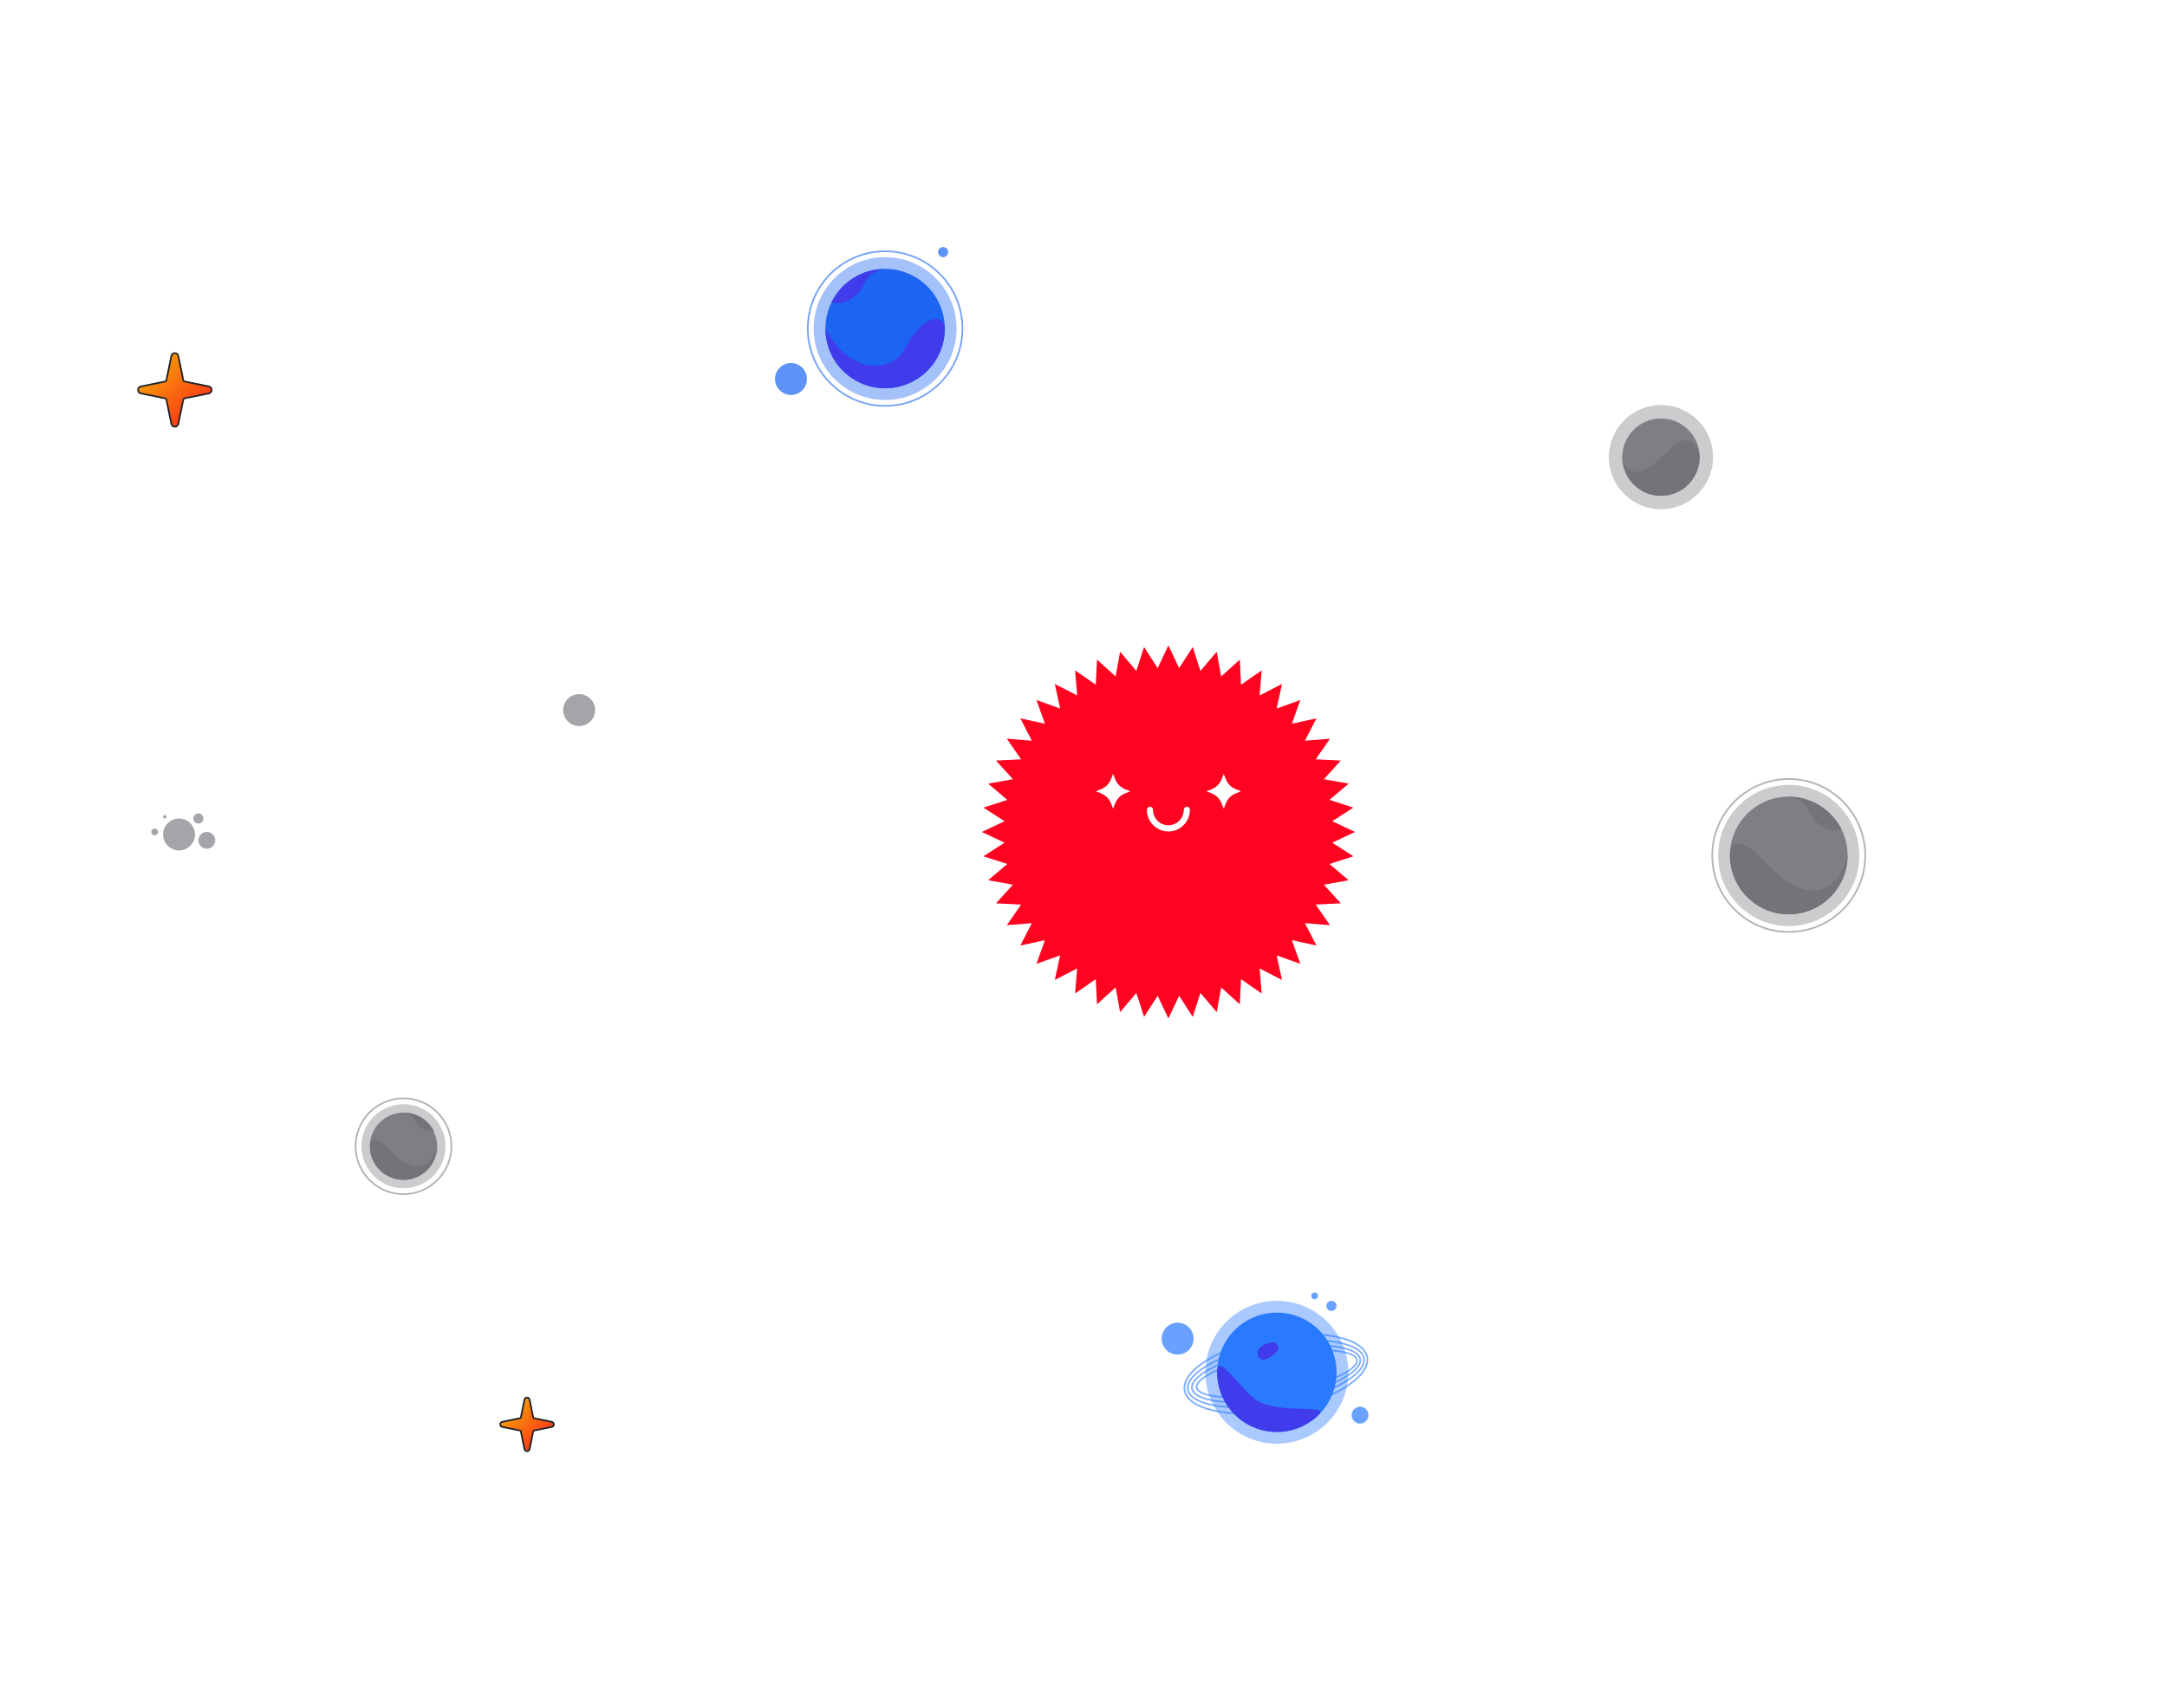 <svg  viewBox="0 0 1289 1016" fill="none" xmlns="http://www.w3.org/2000/svg">
<path opacity="0.5" d="M1074.14 612.49C1055.36 674.403 997.839 718.4 919.869 739.416C841.907 760.43 743.581 758.438 643.382 728.429C543.183 698.42 460.127 646.09 406.838 585.768C353.544 525.439 330.072 457.185 348.853 395.272C367.634 333.358 425.157 289.361 503.127 268.345C581.089 247.332 679.414 249.324 779.613 279.333C879.813 309.341 962.868 361.672 1016.16 421.994C1069.45 482.322 1092.92 550.577 1074.14 612.49Z" stroke="white"/>
<path d="M1130.36 638.31C1106.91 715.614 1036.95 771.079 942.682 798.205C848.415 825.329 729.899 824.089 609.487 788.027C489.074 751.964 389.609 687.92 326.13 613.553C262.646 539.181 235.194 454.543 258.644 377.239C282.093 299.935 352.045 244.47 446.318 217.344C540.584 190.22 659.1 191.46 779.513 227.522C899.925 263.585 999.39 327.629 1062.87 401.996C1126.35 476.368 1153.81 561.006 1130.36 638.31Z" stroke="white"/>
<path opacity="0.4" d="M1142.81 642.039C1118.69 721.541 1046.74 778.578 949.781 806.469C852.824 834.358 730.924 833.077 607.073 795.984C483.221 758.892 380.913 693.024 315.617 616.542C250.317 540.055 222.074 453.011 246.191 373.51C270.307 294.008 342.256 236.97 439.219 209.08C536.175 181.191 658.075 182.472 781.927 219.564C905.778 256.657 1008.09 322.524 1073.38 399.006C1138.68 475.493 1166.93 562.538 1142.81 642.039Z" stroke="white"/>
<path opacity="0.4" d="M1182.85 669.007C1153.92 764.379 1067.54 832.767 951.125 866.178C834.719 899.587 688.356 897.997 539.639 853.457C390.923 808.918 268.055 729.876 189.618 638.113C111.178 546.345 77.216 441.914 106.146 346.542C135.077 251.171 221.463 182.783 337.875 149.372C454.282 115.963 600.645 117.553 749.361 162.093C898.078 206.632 1020.95 285.674 1099.38 377.437C1177.82 469.205 1211.78 573.636 1182.85 669.007Z" stroke="white"/>
<path fill-rule="evenodd" clip-rule="evenodd" d="M897.586 499.01C896.694 498.121 762.526 498.272 761.117 499.164C760.468 499.573 760.08 500.646 760.254 501.548C760.561 503.135 762.722 503.186 829.133 503.186C897.489 503.186 897.695 503.181 897.949 501.407C898.09 500.428 897.926 499.35 897.586 499.01ZM895.745 446.314C895.165 444.653 892.552 444.972 880.528 448.174C868.446 451.391 867.557 451.752 867.557 453.45C867.557 456.55 869.837 456.639 879.904 453.934C896.176 449.561 896.779 449.271 895.745 446.314ZM889.614 551.267C889.253 551.049 884.287 549.621 878.577 548.094C869.669 545.711 868.023 545.491 866.971 546.541C864.459 549.047 866.604 550.443 877.303 553.268C883.082 554.793 888.364 555.831 889.04 555.572C890.327 555.078 890.744 551.949 889.614 551.267ZM869.959 571.866C868.017 570.399 844.927 561.147 843.205 561.147C841.121 561.147 840.261 563.177 841.629 564.867C843.105 566.692 868.198 576.87 869.753 576.275C871.333 575.67 871.458 572.999 869.959 571.866ZM868.721 427.503C867.391 426.175 863.53 427.442 844.408 435.476C827.306 442.661 824.274 444.21 824.037 445.882C823.878 446.998 824.299 448.055 825.011 448.328C826.206 448.785 865.933 432.923 868.212 431.078C869.402 430.115 869.643 428.422 868.721 427.503ZM866 598.386C865.175 597.654 850.741 589.13 833.925 579.445C817.109 569.759 793.327 556.049 781.075 548.98C751.797 532.083 753.219 532.786 751.583 534.417C750.857 535.142 750.467 536.256 750.717 536.893C751.183 538.078 863.294 602.984 864.874 602.984C865.355 602.984 866.142 602.249 866.625 601.351C867.287 600.116 867.134 599.392 866 598.386ZM864.718 476.816C863.143 475.559 761.024 489.085 760.007 490.685C757.125 495.222 758.764 495.146 811.672 488.278C839.286 484.694 862.764 481.394 863.844 480.944C866.011 480.042 866.409 478.165 864.718 476.816ZM865.009 521.534C864.567 521.262 854.053 519.691 841.641 518.042C793.449 511.639 764.681 507.98 762.535 507.98C759.963 507.98 758.605 510.382 760.296 511.94C761.588 513.13 863.564 526.694 864.923 525.855C866.028 525.174 866.087 522.199 865.009 521.534ZM858.166 404.377C856.961 403.732 845.679 409.876 804.8 433.437C776.289 449.869 752.344 463.93 751.589 464.685C750.429 465.842 750.397 466.276 751.389 467.467C752.034 468.244 753.199 468.714 753.975 468.51C755.42 468.134 856.628 409.998 858.603 408.41C860.153 407.164 859.954 405.332 858.166 404.377ZM843.573 458.87C842.009 458.272 760.115 479.943 758.549 481.37C757.001 482.78 758.159 485.318 760.35 485.318C761.339 485.318 766.703 484.109 772.267 482.631C822.813 469.205 841.203 464.229 842.879 463.522C845.081 462.594 845.526 459.618 843.573 458.87ZM843.753 538.897C842.758 538.528 822.251 533.019 776.868 520.932C761.196 516.758 759.892 516.54 758.554 517.874C757.291 519.135 757.271 519.466 758.395 520.583C759.098 521.283 775.201 526.005 794.179 531.075C813.156 536.146 831.7 541.118 835.387 542.124C839.075 543.13 842.71 543.715 843.468 543.425C845.104 542.799 845.313 539.477 843.753 538.897ZM834.143 606.206C821.305 595.842 805.869 584.656 804.712 584.876C803.963 585.018 803.23 585.973 803.084 586.999C802.835 588.73 809.394 594.184 834.033 612.735C835.483 613.827 837.856 612.623 837.856 610.794C837.856 609.918 836.186 607.854 834.143 606.206ZM787.653 592.525C762.995 567.921 742.865 548.509 742.009 548.509C736.96 548.509 740.224 552.194 783.826 595.725C827.492 639.318 830.731 642.179 831.526 637.848C831.664 637.098 812.93 617.746 787.653 592.525ZM818.463 375.671C817.887 375.096 816.998 374.625 816.488 374.625C815.979 374.625 808.746 381.434 800.415 389.757C785.228 404.928 783.342 407.67 787.541 408.477C788.708 408.701 793.553 404.435 804.346 393.679C812.687 385.367 819.512 378.15 819.512 377.642C819.512 377.133 819.04 376.247 818.463 375.671ZM816.236 549.505C809.7 546.164 757.906 525.372 756.698 525.604C755.9 525.758 755.306 526.737 755.306 527.901C755.306 529.745 758.066 531.075 785.599 542.485C802.775 549.603 816.487 554.812 817.266 554.514C819.444 553.68 818.862 550.848 816.236 549.505ZM812.818 409.707C812.576 409.108 811.643 408.618 810.746 408.618C809.171 408.618 749.843 453.235 746.832 456.683C745.048 458.727 745.667 460.914 748.028 460.914C749.718 460.914 813.46 412.589 813.328 411.409C813.29 411.072 813.06 410.307 812.818 409.707ZM802.506 357.519C801.801 357.25 800.86 357.164 800.414 357.329C798.711 357.96 733.03 444.348 733.03 445.958C733.03 448.07 735.049 448.93 736.793 447.562C737.515 446.996 749.853 431.236 764.211 412.54C778.568 393.844 793.346 374.612 797.052 369.8C803.768 361.079 804.935 358.449 802.506 357.519ZM799.003 455.376C797.606 454.841 757.835 470.805 755.841 472.701C754.241 474.223 755.227 476.602 757.458 476.602C758.982 476.602 793.922 462.511 798.625 460C800.602 458.945 800.836 456.078 799.003 455.376ZM763.312 588.389C742.735 561.678 736.579 554.23 735.214 554.397C730.975 554.915 733.042 558.179 758.822 591.653C773.035 610.109 785.163 625.714 785.772 626.332C787.317 627.895 789.826 626.712 789.737 624.463C789.696 623.427 777.924 607.357 763.312 588.389ZM768.66 555.918C758.966 548.487 750.307 542.046 749.42 541.604C747.022 540.41 744.498 543.056 746.146 545.038C747.225 546.335 758.564 555.187 776.488 568.725C783.806 574.252 786.331 574.913 786.302 571.295C786.29 569.902 781.815 566 768.66 555.918ZM779.272 645.323C773.355 635.316 772.308 634.094 770.311 634.858C768.024 635.734 768.5 637.407 773.634 646.534C779.615 657.167 781.244 659.222 783.123 658.503C785.555 657.572 784.617 654.36 779.272 645.323ZM771.876 365.571C771.142 364.839 770.026 364.438 769.394 364.68C768.027 365.203 725.898 437.74 725.374 440.473C724.876 443.068 727.628 444.064 729.566 441.99C730.713 440.761 768.024 376.723 772.206 368.802C773.006 367.287 772.94 366.633 771.876 365.571ZM767.039 673.148C765.175 668.833 754.224 642.589 742.704 614.827C731.183 587.066 721.283 564.059 720.703 563.702C719.409 562.905 717.582 563.529 717.033 564.96C716.808 565.544 719.477 572.868 722.964 581.234C726.451 589.602 737.433 616.058 747.368 640.027C757.303 663.996 765.984 684.161 766.658 684.839C767.663 685.849 768.128 685.87 769.239 684.951C771.134 683.38 770.887 682.052 767.039 673.148ZM764.769 429.246C763.161 427.641 760.52 429.54 750.706 439.354C739.748 450.315 737.582 453.941 741.997 453.941C743.364 453.941 747.278 450.637 754.664 443.252C764.496 433.416 766.36 430.833 764.769 429.246ZM761.421 336.591C760.7 336.314 759.588 336.288 758.95 336.533C757.369 337.138 746.931 362.955 747.583 364.648C747.879 365.419 748.894 365.888 749.939 365.738C751.398 365.528 752.886 362.88 757.19 352.836C762.966 339.355 763.48 337.379 761.421 336.591ZM744.024 584.677C731.732 563.389 729.394 559.84 727.656 559.84C726.481 559.84 725.514 560.434 725.356 561.253C725.119 562.479 751.868 609.829 754.09 612.117C754.963 613.016 757.587 611.844 758.094 610.327C758.243 609.88 751.912 598.338 744.024 584.677ZM743.606 381.731C743.199 381.084 742.127 380.696 741.224 380.869C740.002 381.102 737.722 385.636 732.307 398.604C716.688 436.005 716.391 436.817 717.802 438.237C718.71 439.151 719.484 439.279 720.445 438.673C721.193 438.202 726.686 426.075 732.651 411.724C745.163 381.627 744.568 383.257 743.606 381.731ZM735.064 350.439C734.426 348.831 731.469 349.116 730.533 350.874C730.085 351.714 728.532 356.91 727.08 362.423C722.186 380.999 710.214 425.58 709.001 429.742C707.959 433.318 707.971 434.042 709.084 435.153C710.871 436.936 712.695 435.984 713.731 432.728C714.429 430.537 733.925 357.893 735.173 352.836C735.35 352.116 735.301 351.038 735.064 350.439ZM733.049 640.899C731.695 636.105 727.173 619.435 723.001 603.856C712.388 564.228 713.063 566.377 711.236 566.377C710.369 566.377 709.268 566.868 708.79 567.466C707.745 568.779 729.77 651.732 731.437 652.76C732.758 653.574 735.675 652.106 735.581 650.674C735.543 650.091 734.403 645.692 733.049 640.899ZM715.531 653.537C714.638 647.065 713.669 640.138 713.381 638.143C712.813 634.224 710.795 632.64 708.846 634.585C707.88 635.55 708.051 638.511 709.868 652.216C711.069 661.276 712.406 669.042 712.839 669.475C714.318 670.95 716.864 669.73 717.014 667.474C717.093 666.28 716.426 660.008 715.531 653.537ZM712.306 362.261C711.412 361.52 710.627 361.48 709.606 362.122C708.449 362.851 707.263 369.851 703.56 397.807C699.378 429.383 699.083 432.682 700.353 433.616C702.415 435.134 704.095 434.092 704.61 430.977C704.861 429.465 706.837 414.501 709.002 397.723C711.168 380.945 713.081 366.337 713.254 365.261C713.426 364.185 713 362.835 712.306 362.261ZM707.678 594.191C705.92 580.966 704.199 569.689 703.854 569.132C703.114 567.938 700.148 567.781 699.455 568.9C698.837 569.899 704.886 616.717 705.971 619.327C706.943 621.665 709.088 621.89 710.129 619.762C710.59 618.819 709.654 609.056 707.678 594.191ZM681.887 399.902C679.821 384.801 678.101 372.348 678.064 372.229C677.824 371.451 673.74 372.216 673.415 373.1C673.034 374.136 680.255 431.388 681.055 433.676C681.265 434.276 682.431 434.766 683.648 434.766C685.683 434.766 685.85 434.472 685.751 431.061C685.692 429.024 683.952 415.002 681.887 399.902ZM685.276 569.573C684.138 568.437 681.601 569.015 681.139 570.517C680.224 573.484 670.062 652.237 670.315 654.396C670.513 656.084 671.073 656.587 672.755 656.587L674.939 656.587L680.336 616.058C685.863 574.559 686.286 570.58 685.276 569.573ZM665.837 391.622C655.074 351.858 654.687 350.657 652.626 350.657C651.366 350.657 650.393 351.229 650.232 352.064C649.872 353.931 671.551 434.624 672.823 436.155C674.111 437.704 677.164 436.197 677.023 434.081C676.969 433.26 671.935 414.152 665.837 391.622ZM675.813 567.564C675.092 567.288 673.989 567.259 673.361 567.499C672.105 567.98 672.224 567.582 662.714 602.984C659.043 616.646 653.303 638.004 649.959 650.445C646.614 662.886 644.073 673.575 644.313 674.196C645.026 676.054 648.259 675.5 649.169 673.366C650.163 671.033 677.123 570.393 677.123 569.016C677.123 568.493 676.533 567.839 675.813 567.564ZM674.909 346.734C674.277 342.66 673.731 339.228 673.694 339.108C673.459 338.33 669.371 339.096 669.04 339.979C668.423 341.624 670.91 358.315 671.921 359.325C673.255 360.655 675.791 358.702 675.934 356.234C676.001 355.084 675.539 350.809 674.909 346.734ZM666.76 432.587C665.914 430.669 654.85 404.097 642.174 373.536C621.467 323.613 618.93 317.972 617.187 317.972C614.485 317.972 614.216 319.492 616.073 324.262C617.479 327.872 658.997 428.112 662.679 436.783C663.789 439.398 664.502 440.049 666.02 439.833C668.498 439.482 668.743 437.083 666.76 432.587ZM667.089 564.644C665.907 563.665 665.479 563.676 664.438 564.715C662.646 566.502 641.151 618.527 641.487 620.265C641.653 621.126 642.594 621.723 643.786 621.723C645.607 621.723 646.863 619.177 656.686 595.575C662.672 581.194 667.779 568.614 668.035 567.62C668.312 566.543 667.93 565.34 667.089 564.644ZM654.201 430.262C650.784 424.35 644.371 413.237 639.952 405.567C633.146 393.757 631.6 391.622 629.854 391.622C628.659 391.622 627.678 392.207 627.523 393.014C627.245 394.45 654.672 442.566 656.362 443.608C657.597 444.369 659.399 443.655 659.966 442.179C660.213 441.537 657.619 436.174 654.201 430.262ZM659.947 561.365C659.186 559.483 656.347 560.176 654.589 562.673C653.661 563.991 651.343 567.815 649.437 571.171C647.532 574.526 638.437 590.281 629.226 606.179C620.017 622.078 612.48 635.665 612.48 636.374C612.48 638.436 615.247 638.968 616.924 637.228C618.212 635.893 660.648 563.192 660.457 562.65C660.419 562.543 660.189 561.965 659.947 561.365ZM626.222 411.233C604.089 382.441 599.405 376.804 597.613 376.804C596.402 376.804 595.361 377.373 595.219 378.112C595.081 378.831 606.876 394.912 621.43 413.847C643.634 442.736 648.239 448.275 650.047 448.275C651.273 448.275 652.308 447.712 652.446 446.968C652.579 446.249 640.779 430.168 626.222 411.233ZM651.235 555.315C650.448 555.015 649.258 555.125 648.588 555.561C646.197 557.116 581.031 642.667 581.26 643.949C581.393 644.693 582.418 645.257 583.637 645.257C585.425 645.257 589.703 640.165 609.395 614.607C650.757 560.922 652.664 558.388 652.664 557.114C652.664 556.426 652.021 555.617 651.235 555.315ZM606.941 412.508C581.999 387.644 567.449 373.754 566.344 373.754C560.888 373.754 563.217 376.452 602.613 415.788C641.882 454.995 644.646 457.381 645.518 452.819C645.726 451.734 634.025 439.507 606.941 412.508ZM645.093 549.526C644.773 549.206 643.883 548.945 643.115 548.945C641.51 548.945 619.469 570.661 619.469 572.242C619.469 572.817 620.288 573.725 621.288 574.261C622.927 575.135 624.237 574.118 634.392 564.092C644.724 553.892 646.731 551.161 645.093 549.526ZM637.651 456.659C629.704 449.877 602.137 429.548 600.879 429.543C598.332 429.532 598.05 432.097 600.347 434.365C601.495 435.499 609.903 442.137 619.032 449.117C635.374 461.612 638.718 463.378 639.389 459.867C639.545 459.051 638.763 457.608 637.651 456.659ZM638.978 542.554C638.658 542.234 637.846 541.972 637.174 541.972C635.644 541.972 573.164 589.786 572.525 591.445C572.268 592.113 572.675 593.276 573.43 594.028C575.032 595.628 571.589 598.032 612.309 566.89C637.65 547.51 640.939 544.509 638.978 542.554ZM636.347 637.473C634.109 636.616 633.107 638.201 627.84 650.922C622.331 664.227 621.908 666.611 625.053 666.611C626.203 666.611 627.347 666.121 627.595 665.521C627.844 664.922 630.245 659.186 632.93 652.774C638.187 640.223 638.608 638.339 636.347 637.473ZM628.474 461.947C575.832 431.309 521.906 400.76 520.827 400.965C520.068 401.109 519.329 402.049 519.185 403.053C518.977 404.496 520.172 405.617 524.863 408.381C530.044 411.434 561.957 429.845 615.492 460.665C624.115 465.63 631.781 469.576 632.526 469.433C633.272 469.292 634.004 468.328 634.152 467.292C634.37 465.776 633.263 464.734 628.474 461.947ZM632.923 534.652C631.916 534.266 622.948 538.983 605.142 549.266C590.681 557.617 567.449 571.01 553.516 579.028C539.583 587.046 527.691 593.999 527.091 594.48C525.616 595.659 525.706 598.569 527.234 599.154C528.437 599.614 536.961 594.842 602.435 557.058C626.589 543.118 633.944 538.482 634.147 537.066C634.306 535.955 633.819 534.995 632.923 534.652ZM630.247 527.373C630.004 526.774 629.117 526.283 628.274 526.283C626.138 526.283 587.025 542.593 585.491 544.122C584.466 545.147 584.442 545.615 585.364 546.722C585.982 547.465 586.86 548.073 587.314 548.073C588.559 548.073 628.475 531.498 629.733 530.458C630.888 529.504 630.953 529.119 630.247 527.373ZM627.986 472.32C626.904 471.906 613.585 466.425 598.385 460.14C583.184 453.854 569.96 448.711 568.995 448.711C567.017 448.711 566 450.492 567.029 452.154C567.942 453.628 627.461 478.211 628.859 477.693C630.765 476.986 630.14 473.145 627.986 472.32ZM624.542 481.093C622.953 480.593 603.814 475.424 582.01 469.605C547.952 460.515 542.195 459.197 541.139 460.25C538.523 462.861 540.766 464.122 554.657 467.849C611.713 483.159 623.609 486.223 625.147 486.003C626.166 485.858 627.006 484.972 627.162 483.877C627.371 482.416 626.79 481.799 624.542 481.093ZM626.094 517.911C624.275 517.214 542.514 539.084 540.881 540.703C539.757 541.817 539.78 542.15 541.063 543.431C542.431 544.794 544.814 544.279 577.721 535.501C631.55 521.144 626.855 522.581 627.174 520.37C627.339 519.221 626.899 518.219 626.094 517.911ZM624.514 490.863C623.926 490.5 600.438 487.167 572.319 483.457C529.167 477.763 521.006 476.896 519.983 477.897C518.378 479.467 519.316 481.675 521.812 482.205C522.914 482.438 540.522 484.796 560.941 487.445C581.36 490.093 603.767 493.008 610.733 493.922C623.43 495.587 625.584 495.405 625.584 492.672C625.584 492.039 625.102 491.225 624.514 490.863ZM624.21 509.143C623.383 508.825 613.035 509.811 601.214 511.331C550.505 517.853 521.672 521.797 520.809 522.33C519.673 523.03 519.589 525.998 520.686 526.675C521.69 527.294 622.046 514.286 623.837 513.305C625.738 512.263 625.958 509.812 624.21 509.143ZM623.679 499.688C623.045 499.447 592.258 499.35 555.263 499.475L488 499.7L488 501.879L488 504.058L556.136 504.058L624.273 504.058L624.553 502.093C624.707 501.012 624.314 499.93 623.679 499.688ZM611 355.45C604.102 343.516 603.037 342.521 600.857 345.97C600.247 346.935 601.583 349.98 605.931 357.537C609.178 363.179 612.378 368.002 613.042 368.257C614.213 368.705 616.877 367.128 616.82 366.021C616.805 365.719 614.186 360.963 611 355.45ZM599.668 594.849C598.009 593.193 595.044 595.524 581.154 609.4C565.925 624.614 563.988 627.444 568.376 628.075C569.628 628.255 574.327 624.096 585.183 613.201C599.066 599.267 601.282 596.459 599.668 594.849ZM580.844 413.237C579.747 412.224 572.61 406.631 564.986 400.808C551.059 390.172 547.401 388.431 547.401 392.435C547.401 394.686 578.095 418.333 580.587 418.001C583.058 417.672 583.181 415.394 580.844 413.237ZM560.286 555.187C559.15 554.597 553.305 556.653 537.574 563.172C518.819 570.943 516.39 572.175 516.39 573.906C516.39 574.981 516.793 576.11 517.285 576.413C518.094 576.913 550.61 564.077 558.539 560.128C562.063 558.374 562.74 556.459 560.286 555.187ZM543.252 437.64C541.31 436.172 518.219 426.921 516.497 426.921C514.406 426.921 513.332 429.491 514.829 430.912C515.447 431.5 521.812 434.369 528.973 437.29C538.917 441.346 542.27 442.37 543.168 441.627C544.641 440.408 544.676 438.717 543.252 437.64ZM518.355 452.782C517.995 452.566 513.043 451.154 507.35 449.645C499.33 447.517 496.723 447.127 495.775 447.912C494.386 449.062 494.3 449.581 495.246 451.067C496.113 452.429 515.962 457.778 517.691 457.116C519.047 456.597 519.525 453.479 518.355 452.782ZM516.681 547.783C515.638 546.742 513.113 547.156 502.019 550.19C489.559 553.598 489.31 553.709 489.31 555.876C489.31 558.478 491.367 558.556 499.956 556.284C516.258 551.97 517.264 551.602 517.264 549.938C517.264 549.072 517.001 548.102 516.681 547.783Z" fill="white"/>
<g clip-path="url(#clip0_929_1420)">
<path d="M695 384L701.388 397.529L709.488 384.95L714.056 399.197L723.729 387.782L726.398 402.504L737.478 392.449L738.202 407.393L750.5 398.871L749.268 413.782L762.572 406.938L759.405 421.56L773.488 416.511L768.439 430.595L783.062 427.427L776.218 440.732L791.128 439.5L782.606 451.797L797.55 452.522L787.496 463.602L802.217 466.271L790.803 475.944L805.05 480.512L792.47 488.611L806 495L792.47 501.389L805.05 509.488L790.803 514.056L802.217 523.729L787.496 526.398L797.55 537.478L782.606 538.203L791.128 550.5L776.218 549.268L783.062 562.572L768.439 559.405L773.488 573.489L759.405 568.44L762.572 583.062L749.268 576.218L750.5 591.129L738.202 582.607L737.478 597.551L726.398 587.496L723.729 602.218L714.056 590.803L709.488 605.05L701.388 592.471L695 606L688.611 592.471L680.511 605.05L675.943 590.803L666.271 602.218L663.602 587.496L652.522 597.551L651.797 582.607L639.5 591.129L640.732 576.218L627.427 583.062L630.595 568.44L616.511 573.489L621.56 559.405L606.937 562.572L613.782 549.268L598.871 550.5L607.393 538.203L592.449 537.478L602.504 526.398L587.782 523.729L599.197 514.056L584.949 509.488L597.529 501.389L584 495L597.529 488.611L584.949 480.512L599.197 475.944L587.782 466.271L602.504 463.602L592.449 452.522L607.393 451.797L598.871 439.5L613.782 440.732L606.937 427.427L621.56 430.595L616.511 416.511L630.595 421.56L627.427 406.938L640.732 413.782L639.5 398.871L651.797 407.393L652.522 392.449L663.602 402.504L666.271 387.782L675.943 399.197L680.511 384.95L688.611 397.529L695 384Z" fill="#FF0420"/>
</g>
<path fill-rule="evenodd" clip-rule="evenodd" d="M684.03 480C685.04 480 685.859 480.823 685.859 481.838C685.859 486.914 689.951 491.029 695 491.029C700.048 491.029 704.141 486.914 704.141 481.838C704.141 480.823 704.959 480 705.969 480C706.979 480 707.797 480.823 707.797 481.838C707.797 488.945 702.067 494.706 695 494.706C687.932 494.706 682.202 488.945 682.202 481.838C682.202 480.823 683.021 480 684.03 480Z" fill="white"/>
<path d="M662.092 460.469L663.311 463.578C664.389 466.325 666.547 468.498 669.272 469.578L672.375 470.809L669.272 472.04C666.547 473.12 664.389 475.293 663.311 478.04L662.092 481.149L660.872 478.04C659.795 475.293 657.636 473.12 654.912 472.04L651.808 470.809L654.912 469.578C657.636 468.498 659.795 466.325 660.872 463.578L662.092 460.469Z" fill="white"/>
<path d="M727.907 460.469L729.127 463.578C730.204 466.325 732.363 468.498 735.088 469.578L738.191 470.809L735.088 472.04C732.363 473.12 730.204 475.293 729.127 478.04L727.907 481.149L726.688 478.04C725.61 475.293 723.452 473.12 720.727 472.04L717.624 470.809L720.727 469.578C723.452 468.498 725.61 466.325 726.688 463.578L727.907 460.469Z" fill="white"/>
<path d="M106.074 211.802C105.613 209.544 102.386 209.544 101.925 211.802L98.943 226.393C98.886 226.67 98.669 226.887 98.392 226.943L83.802 229.925C81.544 230.387 81.544 233.613 83.802 234.075L98.392 237.057C98.669 237.114 98.886 237.33 98.943 237.607L101.925 252.198C102.386 254.456 105.613 254.456 106.074 252.198L109.057 237.607C109.113 237.33 109.33 237.114 109.607 237.057L124.197 234.075C126.455 233.613 126.455 230.387 124.197 229.925L109.607 226.943C109.33 226.887 109.113 226.67 109.057 226.393L106.074 211.802Z" fill="url(#paint0_radial_929_1420)" stroke="#202327"/>
<path d="M315.012 832.772C314.676 831.126 312.323 831.126 311.987 832.772L309.812 843.411C309.771 843.613 309.613 843.771 309.411 843.813L298.772 845.987C297.126 846.324 297.126 848.676 298.772 849.013L309.411 851.187C309.613 851.229 309.771 851.386 309.812 851.589L311.987 862.227C312.323 863.874 314.676 863.874 315.012 862.227L317.187 851.589C317.228 851.386 317.386 851.229 317.588 851.187L328.227 849.013C329.874 848.676 329.874 846.324 328.227 845.987L317.588 843.813C317.386 843.771 317.228 843.613 317.187 843.411L315.012 832.772Z" fill="url(#paint1_radial_929_1420)" stroke="#202327"/>
<circle opacity="0.4" cx="759.5" cy="816.5" r="42.5" fill="#297AFF"/>
<path opacity="0.6" d="M807.214 809.379C807.327 810.769 806.314 812.426 804.016 814.267C801.75 816.082 798.376 817.958 794.123 819.776C785.625 823.411 773.725 826.775 760.44 828.996C747.156 831.218 735.036 831.869 726.185 831.136C721.755 830.768 718.172 830.056 715.676 829.037C713.146 828.004 711.896 826.725 711.783 825.335C711.671 823.945 712.683 822.288 714.981 820.447C717.248 818.631 720.621 816.756 724.874 814.937C733.372 811.303 745.273 807.938 758.557 805.717C771.841 803.496 783.961 802.844 792.813 803.578C797.243 803.945 800.825 804.657 803.321 805.677C805.852 806.71 807.102 807.989 807.214 809.379Z" stroke="#297AFF"/>
<path opacity="0.6" d="M809.164 809.052C809.316 810.924 808.213 813.017 805.847 815.233C803.494 817.438 799.979 819.678 795.54 821.816C786.669 826.089 774.214 829.905 760.282 832.234C746.351 834.563 733.619 834.959 724.302 833.727C719.641 833.11 715.862 832.09 713.22 830.72C710.564 829.343 709.156 827.67 709.005 825.799C708.853 823.927 709.956 821.834 712.322 819.618C714.675 817.412 718.189 815.173 722.628 813.035C731.5 808.761 743.955 804.946 757.886 802.617C771.818 800.288 784.549 799.892 793.866 801.124C798.528 801.74 802.307 802.761 804.949 804.13C807.605 805.507 809.013 807.181 809.164 809.052Z" stroke="#297AFF"/>
<path opacity="0.6" d="M811.387 808.673C811.577 811.012 810.405 813.54 807.959 816.14C805.516 818.736 801.859 821.34 797.233 823.797C787.986 828.707 774.975 832.972 760.397 835.41C745.818 837.847 732.474 837.988 722.69 836.26C717.795 835.395 713.819 834.068 711.028 832.347C708.232 830.623 706.688 828.549 706.498 826.21C706.309 823.871 707.481 821.342 709.927 818.742C712.369 816.146 716.027 813.542 720.653 811.086C729.9 806.175 742.911 801.91 757.489 799.473C772.068 797.035 785.412 796.894 795.196 798.622C800.091 799.487 804.067 800.815 806.858 802.536C809.654 804.259 811.198 806.334 811.387 808.673Z" stroke="#297AFF"/>
<path opacity="0.6" d="M813.33 808.347C813.564 811.241 812.347 814.289 809.842 817.347C807.336 820.408 803.57 823.439 798.801 826.264C789.264 831.913 775.81 836.681 760.702 839.207C745.593 841.733 731.737 841.531 721.553 839.18C716.46 838.004 712.311 836.296 709.383 834.144C706.456 831.993 704.786 829.428 704.552 826.534C704.318 823.641 705.534 820.593 708.039 817.534C710.545 814.474 714.311 811.442 719.081 808.617C728.617 802.968 742.071 798.2 757.18 795.674C772.288 793.148 786.145 793.35 796.328 795.701C801.421 796.878 805.571 798.586 808.498 800.737C811.425 802.888 813.095 805.453 813.33 808.347Z" stroke="#297AFF"/>
<g filter="url(#filter0_d_929_1420)">
<circle cx="759.5" cy="816.5" r="35.5" fill="#297AFF"/>
</g>
<path d="M757.5 798.5C765.5 802 754.5 809.5 751 809C747.501 808.5 744.7 800.5 757.5 798.5Z" fill="#403BEB"/>
<path d="M724 816.5C724 836.106 739.894 852 759.5 852C769.251 852 778.084 848.069 784.5 841.704C790.916 835.34 762.172 841.61 748 833.5C739.231 828.482 724 803.5 724 816.5Z" fill="#403BEB"/>
<circle opacity="0.7" cx="700.5" cy="796.5" r="9.5" fill="#297AFF"/>
<circle opacity="0.7" cx="792" cy="777" r="3" fill="#297AFF"/>
<circle opacity="0.7" cx="782" cy="771" r="2" fill="#297AFF"/>
<circle opacity="0.7" cx="809" cy="842" r="5" fill="#297AFF"/>
<g opacity="0.6">
<circle opacity="0.4" cx="240" cy="682" r="25" fill="#262A31"/>
<circle opacity="0.6" cx="240" cy="682" r="28.5" stroke="#262A31"/>
<circle cx="240" cy="682" r="20" fill="#262A31"/>
<path d="M246.761 666.325C245.409 663.297 241.69 662.18 240 662C247.915 662 254.757 666.412 258 672.812C252.335 673.894 248.451 670.109 246.761 666.325Z" fill="#14171C"/>
<path d="M240 702C228.954 702 220 692.959 220 681.807C220.281 676.403 224.476 676.242 232.394 684.65C248.732 702 258.028 691.477 260 681.807C260 692.959 251.045 702 240 702Z" fill="#14171C"/>
</g>
<g opacity="0.6">
<circle opacity="0.7" cx="344.5" cy="422.5" r="9.5" fill="#262A31"/>
</g>
<g opacity="0.6">
<circle opacity="0.7" cx="106.5" cy="496.5" r="9.5" fill="#262A31"/>
<circle opacity="0.7" cx="118" cy="487" r="3" fill="#262A31"/>
<circle opacity="0.7" cx="92" cy="495" r="2" fill="#262A31"/>
<circle opacity="0.7" cx="98" cy="486" r="1" fill="#262A31"/>
<circle opacity="0.7" cx="123" cy="500" r="5" fill="#262A31"/>
</g>
<circle opacity="0.4" cx="526.5" cy="195.5" r="42.5" fill="#1C64F2"/>
<circle opacity="0.6" cx="526.5" cy="195.5" r="46" stroke="#1C64F2"/>
<g filter="url(#filter1_d_929_1420)">
<circle cx="526.5" cy="195.5" r="35.5" fill="#1C64F2"/>
</g>
<path d="M514.499 168C516.899 162.4 523.499 160.333 526.499 160C512.45 160 500.307 168.161 494.552 180C504.606 182 511.499 175 514.499 168Z" fill="#403BEB"/>
<path d="M526.5 231C546.106 231 562 215.106 562 195.5C561.5 185.999 548.5 187 538 208C531.562 220.876 506.019 224.5 491 195.5C491 215.106 506.894 231 526.5 231Z" fill="#403BEB"/>
<circle opacity="0.7" cx="470.5" cy="225.5" r="9.5" fill="#1C64F2"/>
<circle opacity="0.7" cx="561" cy="150" r="3" fill="#1C64F2"/>
<g opacity="0.6">
<circle opacity="0.4" cx="988" cy="272" r="31" fill="#262A31"/>
<circle cx="988" cy="272" r="23" fill="#262A31"/>
<path d="M988 295C1000.7 295 1011 284.612 1011 271.799C1010.68 265.59 1003.26 256.583 994.155 266.243C975.366 286.177 967.267 282.909 965 271.799C965 284.612 975.297 295 988 295Z" fill="#14171C"/>
</g>
<g opacity="0.6">
<circle opacity="0.4" cx="1064" cy="509" r="42" fill="#262A31"/>
<circle opacity="0.6" cx="1064" cy="509" r="45.5" stroke="#262A31"/>
<circle cx="1064" cy="509" r="35" fill="#262A31"/>
<path d="M1075.52 481.864C1073.12 476.359 1066.5 474.328 1063.5 474C1077.57 474 1089.73 482.021 1095.5 493.659C1085.43 495.625 1078.52 488.744 1075.52 481.864Z" fill="#14171C"/>
<path d="M1064 544C1044.67 544 1029 528.179 1029 508.662C1029.49 499.205 1036.83 498.924 1050.69 513.638C1079.28 543.999 1095.55 525.584 1099 508.662C1099 528.179 1083.33 544 1064 544Z" fill="#14171C"/>
</g>
<defs>
<filter id="filter0_d_929_1420" x="714" y="771" width="91" height="91" filterUnits="userSpaceOnUse" color-interpolation-filters="sRGB">
<feFlood flood-opacity="0" result="BackgroundImageFix"/>
<feColorMatrix in="SourceAlpha" type="matrix" values="0 0 0 0 0 0 0 0 0 0 0 0 0 0 0 0 0 0 127 0" result="hardAlpha"/>
<feOffset/>
<feGaussianBlur stdDeviation="5"/>
<feComposite in2="hardAlpha" operator="out"/>
<feColorMatrix type="matrix" values="0 0 0 0 0.003 0 0 0 0 0.133 0 0 0 0 0.346 0 0 0 0.56 0"/>
<feBlend mode="normal" in2="BackgroundImageFix" result="effect1_dropShadow_929_1420"/>
<feBlend mode="normal" in="SourceGraphic" in2="effect1_dropShadow_929_1420" result="shape"/>
</filter>
<filter id="filter1_d_929_1420" x="481" y="150" width="91" height="91" filterUnits="userSpaceOnUse" color-interpolation-filters="sRGB">
<feFlood flood-opacity="0" result="BackgroundImageFix"/>
<feColorMatrix in="SourceAlpha" type="matrix" values="0 0 0 0 0 0 0 0 0 0 0 0 0 0 0 0 0 0 127 0" result="hardAlpha"/>
<feOffset/>
<feGaussianBlur stdDeviation="5"/>
<feComposite in2="hardAlpha" operator="out"/>
<feColorMatrix type="matrix" values="0 0 0 0 0.003 0 0 0 0 0.133 0 0 0 0 0.346 0 0 0 0.56 0"/>
<feBlend mode="normal" in2="BackgroundImageFix" result="effect1_dropShadow_929_1420"/>
<feBlend mode="normal" in="SourceGraphic" in2="effect1_dropShadow_929_1420" result="shape"/>
</filter>
<radialGradient id="paint0_radial_929_1420" cx="0" cy="0" r="1" gradientUnits="userSpaceOnUse" gradientTransform="translate(77.176 205.177) rotate(45) scale(75.868 41453.8)">
<stop stop-color="#F3CF00"/>
<stop offset="1" stop-color="#FF0420"/>
</radialGradient>
<radialGradient id="paint1_radial_929_1420" cx="0" cy="0" r="1" gradientUnits="userSpaceOnUse" gradientTransform="translate(293.941 827.941) rotate(45) scale(55.321 30226.7)">
<stop stop-color="#F3CF00"/>
<stop offset="1" stop-color="#FF0420"/>
</radialGradient>
<clipPath id="clip0_929_1420">
<rect width="222" height="222" fill="white" transform="translate(584 384)"/>
</clipPath>
</defs>
</svg>
